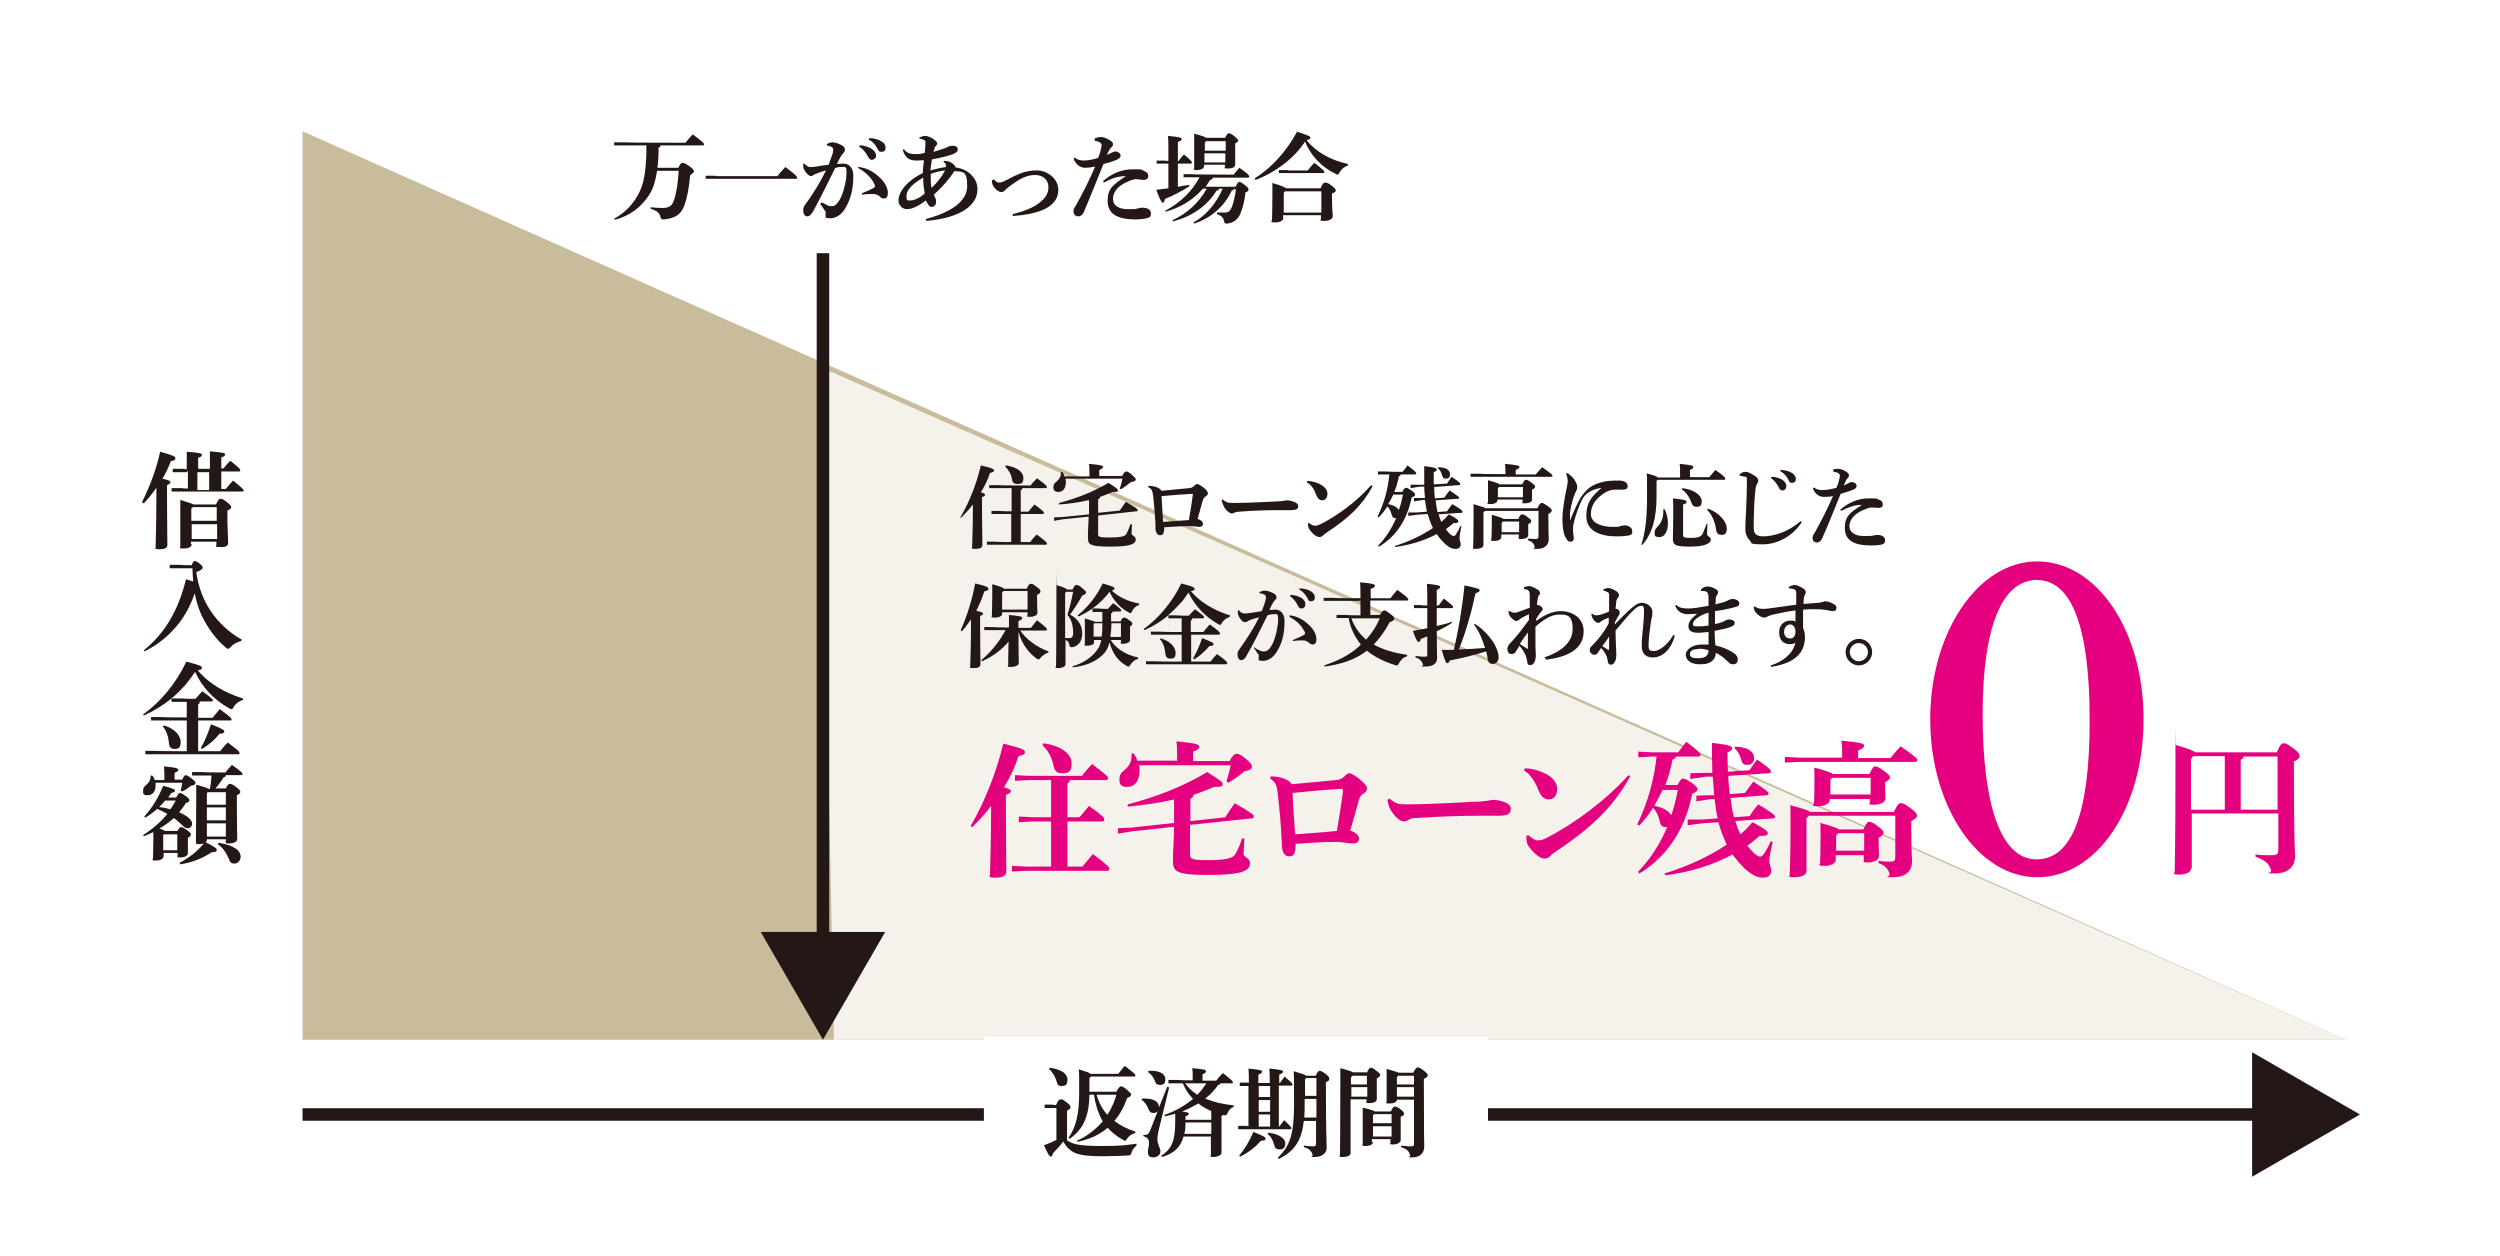 <?xml version="1.0" encoding="UTF-8"?>
<svg id="_レイヤー_2" xmlns="http://www.w3.org/2000/svg" version="1.1" viewBox="0 0 658.6 330.8">
  <!-- Generator: Adobe Illustrator 29.6.1, SVG Export Plug-In . SVG Version: 2.1.1 Build 9)  -->
  <defs>
    <style>
      .st0 {
        fill: #231815;
      }

      .st1 {
        fill: #fff;
      }

      .st2 {
        fill: #c9bc9c;
      }

      .st3 {
        fill: #f5f2ec;
      }

      .st4 {
        fill: none;
        stroke: #231815;
        stroke-miterlimit: 10;
        stroke-width: 3.3px;
      }

      .st5 {
        fill: #e4007f;
      }
    </style>
  </defs>
  <g id="_レイヤー_2-2">
    <rect class="st1" width="658.6" height="330.8"/>
    <g>
      <polygon class="st2" points="618 273.9 79.7 273.9 79.7 34.6 618 273.9"/>
      <polygon class="st3" points="618 273.9 219.7 273.9 216.1 96.7 618 273.9"/>
      <g>
        <line class="st4" x1="216.8" y1="66.7" x2="216.8" y2="250.3"/>
        <polygon class="st0" points="200.4 245.5 216.8 273.9 233.2 245.5 200.4 245.5"/>
      </g>
      <g>
        <line class="st4" x1="79.7" y1="293.6" x2="598.1" y2="293.6"/>
        <polygon class="st0" points="593.3 310 621.7 293.6 593.3 277.2 593.3 310"/>
      </g>
      <g>
        <path class="st0" d="M178.6,44.4c.6-1.3.9-1.5,1.2-1.5.4,0,.8.2,1.7.8,1.1.8,1.3,1.1,1.3,1.4s-.2.6-1,1c-.2,3.1-.8,6.1-1.5,8-.8,2.3-2.4,3.4-5.3,3.7-.1,0-.3,0-.4,0-.4,0-.5-.2-.6-.7-.3-1-.9-1.6-2.6-2.1v-.4c1.2.1,2,.2,3.1.2,1.6,0,2.5-.5,3-1.9.6-1.6,1.1-4.5,1.3-7.9h-5.7c-.4,2.6-1,4.7-2,6.2-2.1,3.4-5.3,5.7-9.1,6.7l-.2-.3c3-1.6,5.3-4.1,6.8-7.3,1.2-2.6,1.7-6.4,1.7-12h-8.5c0,.1,0-.8,0-.8h2.6c0,.1,16.2.1,16.2.1.5-.7,1.2-1.5,1.9-2.2,2.8,2.1,3,2.4,3,2.6s-.1.3-.4.3h-11.1c0,.4-.2.5-.5.6,0,2-.1,3.8-.3,5.3h5.5Z"/>
        <path class="st0" d="M188.4,46.4h16.4c.6-.8,1.3-1.6,2.1-2.4,2.8,2.1,3.1,2.5,3.1,2.8s-.1.3-.4.3h-23.7c0,.1,0-.8,0-.8h2.6q0,.1,0,.1Z"/>
        <path class="st0" d="M216.5,53.3c.9.5,1.6.9,2.1,1,.2,0,.3,0,.5,0,.3,0,.7,0,1.1-.4.6-.5,1.2-1.5,1.6-2.5.7-1.8,1.2-4.1,1.2-5.9s-.3-1.5-1.2-1.5-1.1,0-1.8.3c-2.2,4.5-3.9,7.9-5.8,11.4-.6,1-1.1,1.3-1.5,1.3-.8,0-1.1-.8-1.1-1.6s.2-1,.6-1.6c2.2-3,4-6,5.4-8.9-1.2.3-2.2.7-2.9,1-.2,0-.3.2-.5.3-.1,0-.4.2-.6.2-.5,0-1.4-.9-1.9-2-.1-.3-.1-.5-.1-.8s0-.3,0-.5h.3c.7.7,1,.9,1.5.9s.8,0,1.5-.1c1.2-.2,2.3-.4,3.4-.5.5-1.3.9-2.6,1.1-3.1.1-.4.1-.7.1-.9s-.1-.5-.3-.6c-.4-.3-1-.4-1.4-.5v-.3c.5-.4,1.1-.5,1.5-.5.9,0,2.1.5,2.8,1,.4.3.5.7.5,1s-.2.6-.5.9c-.2.2-.3.4-.6.8-.4.8-.7,1.2-1,2,.5,0,.9-.1,1.7-.1,1.8,0,2.6,1.5,2.6,3.2,0,3.5-.7,5.9-1.7,7.8-1.2,2.5-2.9,3.4-4.4,3.4s-1.2-.2-1.2-1.3-.1-.5-.3-.8c-.3-.5-.5-.9-1.1-1.6l.2-.3h0ZM226.3,44c2.4.3,4.2,1.5,5.7,3,1.2,1.2,1.9,2.6,1.9,3.8s-.5,1.5-1.1,1.5-.8-.3-1.1-.6c-.5-.4-1.1-.6-1.8-.6s-1.7,0-2.8.2v-.4c1.3-.5,2.1-.9,2.7-1.2.4-.2.7-.4.7-.6s0-.4-.3-.9c-.9-1.7-2.4-3-4.1-3.9v-.4q.1,0,.2,0ZM226.7,38.3c1,0,2.4.5,3.2,1.1.5.4.9,1,.9,1.6s-.5,1.1-1.1,1.1-.8-.4-1.2-1.1c-.4-.8-1.2-1.8-2.1-2.3v-.4ZM229.1,36.4c1.1,0,2.3.3,3.2.9.8.5,1,1,1,1.7s-.5,1-1.1,1-.7-.2-1.1-.9c-.5-1-1.2-1.8-2.2-2.3v-.4c.1,0,.1,0,.1,0Z"/>
        <path class="st0" d="M243.9,57.7c6.1-1.6,10.9-4.4,10.9-8.7s-1.4-3.7-3.4-3.9c-1.3,2.1-3.5,4.5-5.4,6.2.2.5.4.9.5,1.1.1.2.1.5.1.9,0,.6-.5,1.2-1.1,1.2s-.6-.2-.9-.5c-.2-.3-.4-.6-.7-1.2-2.2,1.7-3.8,2.3-5,2.3s-2.2-1-2.2-2.3c0-2.2,2.2-5.2,6.4-7.2,0-1.1.2-2.4.3-3.4-.6,0-1.2.1-1.7.1-1.9,0-3.1-.4-3.9-2.8l.3-.2c.9,1.2,2,1.3,3.1,1.3s1.5-.1,2.4-.3c.1-.9.2-1.9.2-2.7s0-.4-.2-.6c-.3-.2-.8-.4-1.4-.5v-.3c.5-.2,1.1-.4,1.5-.4.9,0,2.2.7,2.9,1.4.2.2.3.4.3.6s-.1.5-.3.6c-.2.2-.4.4-.4.6,0,.2-.1.5-.3,1,1.7-.5,3-.9,3.6-1.2.3-.2.9-.4,1.4-.4.9,0,1.4.3,1.4.9s-.3.9-1.2,1.3c-1.4.5-3.4,1-5.6,1.4-.1.9-.3,1.9-.4,2.9,1.1-.3,2.6-.7,4.1-.9,0,0,0-.2,0-.2s0-.2,0-.3c0-.3-.2-.5-.6-.8v-.3h.3c1,0,1.6.3,2.3.9.4.3.5.6.5.8s0,0,0,0c3.3.4,5.8,2.8,5.8,5.7,0,5.7-7.3,7.9-13.5,8.4v-.4c-.1,0-.1,0-.1,0ZM243.2,47.1v-.3c-3.5,2-4.4,3.6-4.4,4.9s.3,1.1,1.1,1.1,2.2-.5,3.7-1.8c-.2-1.1-.4-2.7-.4-4ZM245.2,45.9v.6c0,1.2,0,2.2.2,3,1.2-1.1,2.4-2.5,3.6-4.6-1.2.1-2.8.5-3.8.9h0Z"/>
        <path class="st0" d="M261.9,47.3c.6.7,1,.8,1.3.8.4,0,.9-.1,2.2-.8,3.4-1.8,5.2-2.4,7.8-2.4s5.6,2.1,5.6,5.1-2.3,4.6-4.3,5.4c-2,.8-4.6,1.3-7.7,1.5v-.5c2.6-.6,5.2-1.6,6.8-2.8,1.7-1.3,2.6-2.5,2.6-4.3s-1.3-3.2-3.5-3.2-4.2,1-7,3.2c-.5.4-.8.6-1,.9-.2.2-.5.4-.9.4-.9,0-2.1-1.2-2.4-2.2-.1-.3-.1-.6-.1-.9l.4-.2h0Z"/>
        <path class="st0" d="M288.3,36.5c.7-.3,1.3-.4,1.8-.4s1.2.2,2.2.8c.7.4.9.7.9,1.1s-.1.5-.3.7c-.2.2-.4.4-.6.7-.3.5-.5,1-.7,1.4.5-.2.9-.4,1.3-.6.2-.1.6-.3,1-.3s1.3.4,1.3,1-.3.8-1,1.2c-1,.4-2.2.8-3.5,1.1-2,4.9-3.3,8.3-5.2,12.7-.3.7-.8,1.1-1.5,1.1s-1.2-.6-1.2-1.3.2-.9.6-1.5c2-3.6,3.6-6.8,5.1-10.3-1,.2-2,.3-2.6.3-1.2,0-2.4-.7-3.1-2.4l.3-.3c.7.6,1.6.8,2.3.8,1,0,2.4-.2,3.9-.7.3-.7.5-1.3.7-2.2.1-.4.2-.8.2-1.2s-.4-.9-1.8-1.1v-.5s0,0,0,0ZM290.7,47.6c2-1.7,4.6-3,7.6-3s2.2,0,3,.4c1,.4,1.2.8,1.2,1.4s-.5,1-1.1,1-1.6-.2-2.1-.2-1.2.2-2.1.6c-2.7,1.1-4,2.8-4,4.6s1.6,2.7,3.9,2.7,2.1,0,2.5-.2c.4,0,.9-.2,1.2-.2,1.6,0,2.4.6,2.4,1.5s-.3,1-.8,1.2c-.6.2-1.9.4-3.2.4-5.1,0-7.4-1.6-7.4-4.9s1.4-4.2,4.8-6.5c-2.1,0-3.8.6-5.8,1.7l-.2-.4h0Z"/>
        <path class="st0" d="M310.4,49.2c1-.2,2-.4,2.9-.5v.4c-2,1.3-4.4,2.5-6.4,3.3-.1.8-.4,1-.6,1s-.6-.4-1.7-3.4l3.2-.4v-6.5h-3.1c0,.1,0-.8,0-.8h2.2c0,.1.9.1.9.1v-2.7c0-1.7,0-2.8-.1-3.9,3.2.3,3.6.5,3.6.8s-.2.5-1,.8v5h.2c.4-.6.8-1.1,1.4-1.7,1.9,1.6,2.1,1.9,2.1,2.1s-.1.3-.4.3h-3.3v6.2h0ZM325.1,49.6c0,.4-.2.5-.6.6-2,4.3-5.6,7.3-9.9,8.7l-.2-.3c3.3-1.8,6-5,7.7-8.9h-1c0,.4-.2.5-.6.5-2.5,4.1-6.5,6.8-11.4,8.1l-.2-.3c3.8-1.7,7.1-4.8,9-8.3h-1c-2.7,3.1-6,5-9.9,6.1v-.3c3.8-2,7.1-5.1,9-8.8h-4.2c0,.1,0-.8,0-.8h2.2c0,.1,11,.1,11,.1.4-.5,1-1.3,1.5-1.8,2.3,1.6,2.6,2,2.6,2.3s-.1.3-.4.3h-9.2c0,.3-.2.5-.7.6-.4.6-.8,1.2-1.2,1.8h7.9c.5-1.1.8-1.3,1-1.3s.6.2,1.4.8c.7.6,1,.8,1,1.2s-.1.5-.8.8c-.2,2.1-.7,4-1.3,5.5-.7,1.7-1.9,2.5-3.5,2.7-.1,0-.2,0-.3,0-.4,0-.4-.2-.6-.8-.1-.8-.7-1.3-1.8-1.7v-.4c.6,0,1.1,0,1.9,0,1,0,1.4-.2,1.9-1.2s.9-2.9,1.2-4.9h-.4ZM322.7,36.4c.4-.9.8-1.3,1-1.3s.7.1,1.5.8,1,.9,1,1.1-.2.5-.8.8v.7c0,3.5,0,4.5,0,4.8,0,.8-.8,1.1-2,1.1s-.7-.2-.7-.6v-.4h-5.5v.4c0,.5-.7,1-1.9,1s-.7-.2-.7-.6,0-1.6,0-6.2,0-1.8,0-2.8c2.1.6,2.8.8,3.1,1.1h4.9ZM317.7,37.2l-.3.4v2.1h5.5v-2.5h-5.2ZM322.8,42.8v-2.4h-5.5v2.4h5.5Z"/>
        <path class="st0" d="M330.5,47c4.4-2.7,8.4-7.1,11.2-12.3,3.3,1.1,3.5,1.2,3.5,1.6s-.2.4-1,.6c2.4,3.1,6.3,5.3,10.9,6.3v.4c-.9.3-1.7.9-2.2,1.8-.2.4-.3.6-.5.6s-.3,0-.5-.2c-3.7-1.7-6.6-4.8-8.1-8.5-3,4.6-8,8.2-13,10.1l-.2-.3h0ZM338.1,57.4c0,.6-.7,1.2-2.2,1.2s-.8-.3-.8-.8c0-.7.1-2.3.1-6.1s0-2.2,0-3.5c2.6.8,3.3,1.1,3.5,1.4h9.2c.5-1.2.8-1.5,1.2-1.5s.8.1,1.7.8c1,.8,1.1,1,1.1,1.3s-.3.5-1,.8v1.3c0,2.9.2,3.8.2,4.6s-.9,1.3-2.3,1.3-.8-.2-.8-.7v-.8h-10v.6h0ZM339.2,44.9h5.3c.6-.7,1-1.3,1.8-2,2.5,2,2.6,2.2,2.6,2.4s-.1.3-.4.3h-11.6c0,.1,0-.8,0-.8h2.3c0,.1,0,.1,0,.1ZM348.1,56.1v-5.7h-9.6l-.3.4v5.2h10Z"/>
      </g>
      <g>
        <path class="st0" d="M253.1,136.1c2.4-4.1,4.2-8.8,5.3-13.5,3,.7,3.5,1,3.5,1.3s-.3.5-1.1.7c-.5,1.6-1.3,3.3-2.4,5.1.8.2,1.1.4,1.1.6,0,.3-.2.4-.8.7v2.3c0,5.6.1,9.3.1,10.2s-.7,1.1-1.9,1.1-.8-.2-.8-.6c0-1,.2-4.8.2-10.7v-.4c-.9,1.2-2,2.4-3.1,3.5l-.3-.2h0ZM269.3,128.6c0,.3-.2.5-.4.6v5.6h2c.5-.6,1-1.2,1.6-1.9,2.3,1.7,2.5,1.9,2.5,2.2s-.1.3-.4.3h-5.7v7.4h2.5c.5-.7,1-1.3,1.7-2,2.5,1.9,2.7,2.1,2.7,2.4s-.2.3-.3.3h-15.5c0,.1,0-.8,0-.8h2.3c0,.1,4.1.1,4.1.1v-7.4h-5.2c0,.1,0-.8,0-.8h2.3c0,.1,3,.1,3,.1v-6.1h-5.9c0,.1,0-.8,0-.8h2.3c0,.1,8.6.1,8.6.1.5-.7,1-1.2,1.7-1.9,2.5,1.8,2.6,2.1,2.6,2.3s-.1.3-.4.3h-5.9ZM265,122.6c3.1.5,4.6,1.8,4.6,3.3s-.6,1.6-1.6,1.6-1.3-.5-1.4-1.3c-.2-1.3-.9-2.4-1.8-3.3l.2-.3h0Z"/>
        <path class="st0" d="M286.6,131.8c-2.5.6-5,.9-7.6,1.1v-.4c4.6-1.2,9.2-3,13-5.3,2.4,1.5,2.5,1.7,2.5,2s-.2.4-1,.4-.3,0-.4,0c-1.1.5-2.2.9-3.3,1.3,0,.3-.2.5-.5.6v3.6l5.7-.6c.5-.7,1-1.5,1.6-2.3,2.8,1.6,3.1,1.9,3.1,2.2s-.1.3-.4.3l-10,1.1v4.9c0,.7.2.9,3,.9s4.1-.3,4.4-.9c.6-1.1.8-1.8,1.1-2.6h.4c0,.8-.1,2-.1,2.5s1.1.6,1.1,1.5c0,1.2-1.3,1.9-6.8,1.9s-5.8-.6-5.8-2.5.1-2.2.2-5.4l-6.8.7-2.3.4v-.9c0,0,2.3-.1,2.3-.1l6.9-.7v-3.7h0ZM287,125.5v-.6c0-1.3,0-2-.1-2.7,3.3.3,3.7.5,3.7.8s-.3.5-1,.8v1.6h6c.6-1,.8-1.2,1.1-1.2s.7.2,1.5.9c.8.7,1,.9,1,1.2s-.3.6-1.3.7c-.9.8-1.7,1.3-2.6,1.9l-.3-.2c.3-.9.5-1.6.7-2.6h-15c0,.3.1.6.1.9,0,1.9-1,2.6-2,2.6s-1.3-.5-1.3-1.2.2-1.1.9-1.6c.8-.7,1.1-1.4,1.1-2.3v-.2h.3c.3.3.5.7.6,1.2h6.4,0Z"/>
        <path class="st0" d="M302.5,128c2.3,0,3.4.9,3.4,1.3,2.2-.2,5.2-.5,7.3-.7.6,0,.9-.2,1.4-.6.3-.3.5-.5.7-.5s.8.2,1.7.9c1,.8,1.2,1.2,1.2,1.5s-.1.6-.5.8c-.5.4-.7.6-.8,1-.3,1.1-.9,3.3-1.4,5,1,.3,1.4.8,1.4,1.3s-.3.8-.9.8-1.6-.2-2.5-.2c-.3,0-.5,0-.8,0-1.7,0-4,.2-6,.3v.2c0,1.5-.4,1.9-1,1.9s-1.2-.4-1.3-1.7c0-.4,0-.6,0-1.2-.1-1.9-.3-4.7-.6-7.4-.2-1.5-.4-1.9-1.3-2.4v-.4c.1,0,.1,0,.1,0ZM314.3,130.4c0-.2-.1-.3-.3-.3-2.3.1-5.7.4-8,.6.1,2.4.3,4.6.4,6.8,2.3-.2,4.5-.3,6.8-.5.3-1.5,1-6.1,1-6.6h0Z"/>
        <path class="st0" d="M322.1,131.6c1,.8,1.4.9,2.6.9,4.9,0,10.9-.4,11.4-.4,1.7,0,2.6-.3,3-.3.5,0,1.3.2,1.8.4.6.2,1.1.6,1.1,1.1,0,.8-.5,1.1-2,1.1s-2.3,0-3.4,0c-2.6,0-6.6.1-10.2.4-.4,0-.8.1-1.1.2s-.5.3-.8.3-1.2-.5-1.8-1.4c-.5-.8-.7-1.4-.9-2.2l.4-.2h0Z"/>
        <path class="st0" d="M344.4,126.7c.9,0,2,.3,2.8.6,1.4.6,2.5,1.5,2.5,2.7s-.6,1.8-1.4,1.8-1.3-.7-1.6-1.5c-.5-1.5-1.4-2.7-2.4-3.2v-.4ZM361.6,128.1c-2.7,5-6.3,8.4-12.1,12.2-.4.3-.7.5-1,.8-.2.2-.6.4-.9.4-.7,0-1.8-.8-2.7-2.1-.3-.4-.3-.9-.3-1.6h.3c.6.5,1.1.7,1.5.7s.8-.1,1.5-.4c4.7-2.4,9.9-6.3,13.3-10.3l.4.3h0Z"/>
        <path class="st0" d="M369.4,129.6c.5-.9.7-1.1,1-1.1s.5.1,1.4.7c.7.5,1,.8,1,1.1s-.2.5-.9.7c-1.1,5.6-3.9,10.2-8.6,13l-.3-.2c2-2,3.6-4.5,4.8-7.3,0,0-.2,0-.2,0-.6,0-.8-.3-1-1-.2-.8-.6-1.6-1.1-2.1-.7,1.1-1.4,2-2.3,2.9l-.3-.2c1.8-3.7,2.8-7.4,3.1-11.1h-3c0,.1,0-.8,0-.8h2.2c0,.1,4.3.1,4.3.1.4-.5.9-1.1,1.3-1.7,2,1.5,2.3,1.9,2.3,2.1s-.1.3-.4.3h-3.7c0,.2-.2.4-.5.5-.2,1.3-.6,2.7-1.2,4.1h2,0ZM367.1,130.2c-.4.9-.9,1.8-1.4,2.6,1,.2,2.3.6,2.8,1.6.5-1.3.8-2.7,1.1-4.1h-2.4ZM378.9,135.2c.2.8.5,1.5.8,2.3.7-.6,1.4-1.3,2-2,2.2,1.2,2.5,1.5,2.5,1.8s-.2.5-1,.5h-.3c-.6.6-1.3,1.1-2,1.6.3.4.5.7.8,1,.6.6,1,.8,1.3.8s.4-.2.6-.5c.4-.6.8-1.3,1.1-2.1h.3c-.3,1.4-.5,2.7-.5,3.2s.3,1,.3,1.6c0,.8-.5,1.2-1.3,1.2s-1.7-.2-3.1-1.6c-.7-.7-1.3-1.4-1.9-2.3-3.2,1.7-7.1,2.9-11,3.4v-.3c3.4-1,7-2.7,10-4.7-.6-1.2-1-2.4-1.4-3.7l-2.7.2-2.4.3v-.9c0,0,2.3,0,2.3,0l2.6-.2c-.2-1-.4-2.1-.5-3.1h-.5c0,0-2.4.4-2.4.4v-.9s2.4,0,2.4,0h.5c-.1-1-.2-2-.2-3h-1.2c0,0-2.4.4-2.4.4v-.9s2.4,0,2.4,0h1.2c0-1,0-2,0-3.1s0-1.2,0-1.8c2.9.3,3.3.6,3.3.9s-.1.4-.8.7c0,1.1,0,2.2,0,3.2l3.5-.2c.4-.6.7-1.1,1.2-1.8,2.2,1.5,2.3,1.7,2.3,1.9s-.1.3-.3.3l-6.6.5c0,.8.1,2,.2,3l2.5-.2c.4-.6.8-1.2,1.4-1.9,2.2,1.5,2.5,1.7,2.5,1.9,0,.2-.1.3-.3.3l-5.9.4c.1,1,.3,2.1.5,3.1l2.5-.2c.4-.6.9-1.3,1.4-1.9,2.4,1.4,2.7,1.8,2.7,2,0,.2-.1.3-.4.3l-6.1.4h0ZM378.9,123.1c2.7,0,3.1,1.2,3.1,1.9s-.4,1.1-1.1,1.1-.8-.3-1-.9c-.2-.8-.6-1.5-1.1-1.8v-.3c0,0,0,0,0,0Z"/>
        <path class="st0" d="M396.6,124.9c0-1.1,0-1.8-.1-2.7,3.2.3,3.8.5,3.8.8s-.3.5-1,.8v1.2h5.3c.5-.7,1-1.2,1.7-1.9,2.4,1.7,2.7,2,2.7,2.2s-.1.3-.4.3h-21.2c0,.1,0-.8,0-.8h2.4c0,.1,6.9.1,6.9.1h0c0-.1,0-.2,0-.2ZM405,133.9c.6-1.2.8-1.4,1.1-1.4s.6.1,1.6.8c.9.6,1.1.9,1.1,1.2s-.3.6-.9.9v1.3c0,3.2.1,4.6.1,5.3,0,1.7-1.2,2.6-3.1,2.6s-.5,0-.6-.5c-.2-1-.8-1.5-1.8-1.8v-.4c.6,0,1.4.1,1.9.1.7,0,.9-.1.9-.8v-6.6h-14.1l-.4.4v8.6c0,.6-.8,1-2,1s-.7-.2-.7-.6c0-.8.1-2.8.1-8s0-2.3-.1-3.2c2.2.6,3,.9,3.3,1.1h13.8ZM401,127.6c.5-1,.7-1.2,1-1.2s.6.1,1.4.7c.8.6,1,.8,1,1.1s-.2.5-.8.8v.3c0,1.4,0,2,0,2.3,0,.7-.9,1-1.9,1s-.6-.1-.6-.6v-.4h-6.6v.2c0,.5-.6,1-1.9,1s-.6-.2-.6-.6,0-1.3,0-3.5,0-1.5,0-2.2c2,.6,2.8.8,3,1.1h6ZM400,136.7c.4-1,.7-1.2,1-1.2s.6.1,1.4.7c.9.6,1,.9,1,1.1s-.2.5-.8.8v.3c0,1.6,0,2.3,0,2.6,0,.7-1,1-1.9,1s-.6-.1-.6-.6v-.6h-4.6v.7c0,.5-.6,1-1.9,1s-.7-.2-.7-.6.1-1.4.1-4.1,0-1.5,0-2.2c2,.6,2.8.8,3,1.1h4,0ZM394.9,128.3l-.3.3v2.4h6.6v-2.7h-6.2ZM395.9,137.4l-.3.3v2.5h4.6v-2.8h-4.3Z"/>
        <path class="st0" d="M413.2,124.8c.7.6,1.2,1,1.5,1.5s.8,1.2.8,1.9-.1.8-.3,1.2c-.1.2-.4.8-.6,1.4-.6,1.8-.9,3.4-1,4.4,0,.4,0,.7,0,1.1v.6c0,.1,0,.1,0,.1s0,0,.1-.1c1-2.5,1.9-4.4,2.7-5.8.6-.9,1.5-2,2.3-2.6,1.5-1.1,3.4-1.6,5-1.8.9-.1,1.8-.1,2.9-.1s2.2.5,2.2,1.4-.6,1-1.5,1h-2c-.7,0-1.8.3-2.7.9-1.9,1.3-3.5,3-3.5,5.5s3,3.4,5.7,3.4,1.4-.1,1.9-.2c.4,0,.9-.2,1.3-.2,1,0,2,.6,2,1.5s-.2.9-.7,1.1c-.8.2-2,.3-3.4.3-4.3,0-8-1.4-8-5.3s1.6-5.3,4-7.5c-1.1.2-2.3.5-3.4,1.2-.8.5-1.4,1.3-1.7,1.9-.7,1.4-1.7,3.8-2.3,6.6-.1.5-.1.8-.1,1.5s.2,1.5.2,2.1-.3.9-.9.9-.9-.4-1.3-1.2c-.6-1.1-.8-3.1-.8-4.9s.5-5.1,1-7.4c.2-1.1.4-1.9.4-2.4s-.1-1.1-.4-2l.2-.2h0Z"/>
        <path class="st0" d="M442.6,125.7v-1.2c0-.8,0-1.6-.1-2.3,3.1.3,3.6.5,3.6.8s-.2.5-.9.8v1.9h5.1c.5-.6,1-1.2,1.6-1.9,2.3,1.6,2.6,2,2.6,2.3s-.1.3-.4.3h-17.4l-.3.3v4c0,5.8-1.1,9.8-3.7,12.8h-.3c1-3.2,1.5-6.6,1.5-12.7s0-4.8-.1-6.1c1.9.5,2.7.8,3,1.1h5.7,0ZM438.5,134.1c.5.9.9,2.4.9,3.8,0,2.2-1,3.6-2.2,3.6s-1.3-.4-1.3-1.1.1-1,.8-1.7c1.1-1.1,1.5-2.6,1.5-4.1v-.5h.3ZM449.8,138.1c0,.7-.1,2-.1,2.6s1,.7,1,1.5-1.3,1.8-5.3,1.8-4.7-.4-4.7-2,.1-2.7.1-6.6,0-3.2-.1-4.1c3.2.3,3.6.5,3.6.9s-.2.5-.9.7v8.1c0,.6.3.7,2,.7s2.6-.2,3.1-1c.3-.6.8-2,1.1-2.7h.4ZM443.2,128.6c3.3.4,5.1,2,5.1,3.4s-.5,1.5-1.4,1.5-1.1-.5-1.4-1.3c-.4-1.2-1.4-2.6-2.5-3.3l.2-.3h0ZM449.9,134c3.5,1.2,5,3.8,5,5.2s-.5,1.7-1.4,1.7-1.3-.5-1.4-1.3c-.3-2.2-1.1-4-2.4-5.3l.2-.3h0Z"/>
        <path class="st0" d="M474.7,137.5c-2.3,3.6-6.3,5.9-10.3,5.9s-2.7-.4-3.5-1.1c-.7-.7-1.1-1.7-1.1-2.8s0-2.5.2-5.2c.1-2.3.2-5,.2-7.1s0-1.4-1-1.7c-.4-.1-.5-.1-.9-.2v-.4c.8-.6,1.3-.6,1.6-.6.5,0,1.2.3,2.3,1,.8.5,1,.9,1,1.3s-.2.6-.3.8-.3.6-.4,1.2c-.1,1.1-.3,2.7-.4,5.3,0,1.6-.1,2.6-.1,3.4s0,.9,0,1.4c0,1,.1,1.6.5,2s1.1.6,2,.6c2.6,0,6.6-1.1,9.8-4l.3.2h0ZM466.8,125.6c.9,0,2.3.4,3,1,.5.4.8.9.8,1.5s-.4,1.1-1,1.1-.8-.3-1.1-1c-.4-.7-1.1-1.7-1.9-2.2v-.3c.1,0,.1,0,.1,0ZM469.1,123.8c1,0,2.2.3,3,.8.7.5,1,1,1,1.6s-.4,1-1,1-.6-.1-1-.9c-.5-.9-1.1-1.6-2.1-2.2v-.3c.1,0,.1,0,.1,0Z"/>
        <path class="st0" d="M482.7,123.8c.6-.3,1.2-.3,1.6-.3s1.1.2,2,.7c.6.4.8.7.8,1s-.1.5-.3.7c-.2.2-.4.4-.5.7-.2.5-.4.9-.6,1.3.5-.2.9-.4,1.2-.6.2-.1.5-.3,1-.3s1.2.4,1.2.9-.2.8-.9,1.1c-.9.4-2,.7-3.3,1.1-1.9,4.6-3.1,7.8-4.9,11.8-.3.6-.7,1-1.4,1s-1.1-.5-1.1-1.2.2-.8.6-1.4c1.9-3.4,3.3-6.3,4.8-9.6-1,.2-1.9.2-2.4.2-1.1,0-2.3-.6-2.9-2.2l.3-.3c.6.6,1.5.7,2.2.7,1,0,2.3-.2,3.7-.6.3-.7.5-1.2.7-2.1.1-.4.2-.7.2-1.1s-.4-.9-1.7-1v-.4s0,0,0,0ZM485,134.1c1.9-1.6,4.4-2.8,7.1-2.8s2,0,2.8.3c.9.3,1.1.7,1.1,1.3s-.4.9-1,.9-1.5-.1-2-.1-1.1.2-2,.6c-2.5,1-3.8,2.7-3.8,4.3s1.5,2.6,3.7,2.6,2,0,2.4-.1c.4,0,.9-.2,1.1-.2,1.5,0,2.2.6,2.2,1.4s-.3.9-.7,1.1c-.6.2-1.8.3-3,.3-4.7,0-6.9-1.5-6.9-4.6s1.3-4,4.5-6.1c-2,0-3.5.6-5.5,1.6l-.2-.4h0Z"/>
        <path class="st0" d="M253.1,166c1.8-4.1,3-8.1,3.8-12.3,3,.7,3.5,1,3.5,1.4s-.3.5-1.1.7c-.5,1.6-1.2,3.3-2.1,5.1,1.3.3,1.8.5,1.8.7s-.2.4-.8.7v2.3c0,5.7.1,9.4.1,10.3s-.7,1.1-1.9,1.1-.8-.2-.8-.6c0-1,.2-4.8.2-10.8v-1.4c-.7,1-1.5,2.1-2.4,3.1l-.3-.2h0ZM268.7,166c1.5,2.3,4.4,4.5,7.5,5.6v.3c-.8.2-1.5.8-2.1,1.4-.2.3-.3.4-.5.4s-.3,0-.5-.2c-2.3-1.6-4.1-4.3-4.8-7.1,0,5.7.1,7.8.1,8.3s-.9,1-2.1,1-.7-.2-.7-.5c0-.7,0-2.6.1-6.2-1.7,2.1-4.2,4-7,5.2l-.2-.3c2.4-1.9,4.9-5,6.4-7.9h-5.6c0,.1,0-.8,0-.8h2.4c0,.1,4.1.1,4.1.1,0-1.4,0-2.4,0-3.3,3.3.3,3.5.5,3.5.8s-.2.5-1,.8v1.8h3.3c.5-.7,1.1-1.4,1.6-2,2.4,1.9,2.6,2.1,2.6,2.4s-.1.3-.4.3h-6.8ZM264,161.7c0,.6-.8,1-2,1s-.7-.2-.7-.6c0-.8.1-2.3.1-5.1s0-2.3,0-3.1c2.1.6,2.9.9,3.1,1.2h6c.5-1.2.7-1.3,1.1-1.3s.6.1,1.5.8c.9.6,1,.9,1,1.2s-.2.6-.9.9v.7c0,2.1.1,3.6.1,4.1s-.8,1-2,1-.6-.2-.6-.6v-.6h-6.7v.4h0ZM270.7,160.6v-4.9h-6.3l-.4.4v4.5h6.7Z"/>
        <path class="st0" d="M282.6,155.2c.4-.8.6-1.1,1-1.1s.8.2,1.6.9c.7.6.9.8.9,1.1s-.2.5-1,.8c-1,1.8-2.1,3.5-3.2,5,2.3,1.3,3.2,3,3.2,5s-1,3.3-2.6,3.6c-.1,0-.2,0-.3,0-.3,0-.4-.1-.5-.7-.1-.6-.4-1-1-1.2v6.4c0,.5-.7,1-1.9,1s-.6-.2-.6-.6.1-3.1.1-17.5,0-2.5-.1-3.8c2,.6,2.7.9,2.9,1.2h1.5ZM280.9,155.9l-.3.3v11.9c.5,0,.7,0,1.1,0,.6,0,1-.3,1-1.3,0-2-.4-3.6-1.5-4.8.6-1.9,1.1-4,1.5-6.1h-1.8,0ZM287.8,160.3c-1.1.8-2.4,1.5-3.6,2.1l-.3-.3c2.6-2,5.1-5.2,6.6-8.4,3,.9,3.1,1,3.1,1.3s-.1.4-.7.6c1.8,1.7,4.4,2.9,7.2,3.4v.4c-.9.2-1.4.8-1.8,1.5-.2.4-.3.6-.5.6s-.3,0-.5-.2c-2.2-1.1-4-3.2-5-5.4-.5.7-1.1,1.4-1.8,2.1-.8.8-1.7,1.6-2.7,2.3h1.8c0,.1,2.3.1,2.3.1.4-.5.8-1,1.4-1.5,2,1.5,2.1,1.8,2.1,1.9s-.1.3-.4.3h-1.9c0,.3-.1.4-.4.5v2.1h2.5c.4-.8.6-1,.9-1s.5,0,1.4.7c.7.5.8.7.8.9s-.1.5-.6.7v.5c0,1.9,0,2.8,0,3.2s-.8.9-1.8.9-.6-.2-.6-.6v-.4h-2.7c1.3,2.1,3.8,3.9,7.2,4.6v.4c-.9.2-1.5.8-2,1.5-.2.4-.3.5-.5.5s-.3,0-.5-.2c-2.4-1.3-3.8-3.5-4.5-6.2-.4,1.6-1,2.6-1.9,3.4-2,1.9-4.8,2.9-7.8,3.2v-.3c2.5-.7,4.8-2.1,6.3-4.1.6-.7,1-1.6,1.2-2.8h-1.9v.7c0,.4-.6.8-1.8.8s-.6-.2-.6-.5c0-.6,0-1.4,0-4.7s0-1.4-.1-2c1.7.5,2.4.7,2.7.9h2v-2.6h-2.6c0,.1,0-.7,0-.7h0ZM290.2,167.8c.2-1.2.2-2.4.2-3.6h-2.1l-.2.2v3.3h2.1ZM295.3,167.8v-3.6h-2.5c0,1.2-.1,2.4-.3,3.6h2.8Z"/>
        <path class="st0" d="M314.1,162.9c0,.3-.2.5-.4.6v3h3.3c.5-.7,1-1.2,1.7-2,2.5,1.8,2.7,2.1,2.7,2.4s-.2.3-.3.3h-7.3v7.1h5.1c.5-.7,1-1.3,1.7-2,2.5,1.8,2.7,2.1,2.7,2.4s-.2.3-.3.3h-21.1c0,.1,0-.8,0-.8h2.4c0,.1,7,.1,7,.1v-7.1h-8.1c0,.1,0-.8,0-.8h2.4c0,.1,5.7.1,5.7.1v-3.6h-3.5c0,.1,0-.8,0-.8-1.9,1.6-4,2.9-6.3,3.9l-.2-.3c3.8-2.7,7.5-7,9.9-12,3.2.9,3.5,1,3.5,1.4s-.1.5-1,.6c2.3,2.8,6,5.1,10.3,6.4v.4c-.9.3-1.6.8-2.1,1.6-.2.4-.3.5-.5.5s-.3,0-.5-.2c-3.4-1.9-6.2-4.9-7.8-8.3-.7,1-1.4,2.1-2.3,3-1,1.1-2,2.1-3.1,3h2.4c0,.1,3.1.1,3.1.1.4-.5,1-1.1,1.6-1.7,2.3,1.7,2.4,1.9,2.4,2.1s-.1.3-.4.3h-2.7ZM305.9,168.2c2.6.8,3.8,2.4,3.8,3.8s-.6,1.5-1.4,1.5-1.2-.4-1.3-1.3c-.1-1.5-.6-2.9-1.4-3.8l.2-.3h0ZM314.3,173.5c.9-1.6,1.7-3.4,2.4-5.4,2.8,1.1,3,1.3,3,1.6s-.3.5-1.1.5c-1.1,1.3-2.6,2.7-4,3.5l-.3-.2h0Z"/>
        <path class="st0" d="M330.6,170.7c.8.5,1.5.8,2,.9.2,0,.3,0,.5,0,.3,0,.6-.1,1-.4.5-.4,1.1-1.4,1.5-2.4.6-1.7,1.1-3.8,1.1-5.6s-.3-1.4-1.1-1.4-1,.1-1.7.3c-2.1,4.2-3.6,7.4-5.5,10.6-.5,1-1,1.2-1.4,1.2-.7,0-1-.8-1-1.5s.2-.9.6-1.5c2-2.8,3.8-5.6,5.1-8.3-1.1.3-2.1.6-2.7.9-.2,0-.3.2-.5.3-.1,0-.4.1-.6.1-.5,0-1.3-.8-1.7-1.9-.1-.2-.1-.5-.1-.7s0-.3,0-.5h.3c.6.7.9.8,1.4.8s.7,0,1.4-.1c1.1-.2,2.2-.3,3.2-.5.5-1.2.9-2.4,1-2.9.1-.3.1-.6.1-.8s-.1-.5-.3-.6c-.3-.2-.9-.4-1.4-.4v-.3c.5-.3,1-.4,1.4-.4.8,0,1.9.4,2.6.9.4.3.5.6.5.9s-.2.5-.5.8c-.2.2-.3.4-.5.7-.4.7-.6,1.1-.9,1.8.5,0,.8-.1,1.6-.1,1.6,0,2.4,1.4,2.4,3,0,3.3-.6,5.5-1.6,7.3-1.1,2.3-2.7,3.2-4.1,3.2s-1.1-.2-1.1-1.2-.1-.5-.3-.7c-.2-.4-.5-.9-1-1.5l.2-.3h0ZM339.8,162.1c2.3.3,3.9,1.4,5.3,2.8,1.1,1.1,1.7,2.4,1.7,3.5s-.5,1.4-1,1.4-.7-.3-1-.5c-.5-.4-1-.6-1.6-.6s-1.6,0-2.6.2v-.3c1.2-.5,1.9-.8,2.5-1.1.4-.2.7-.4.7-.6s0-.4-.3-.8c-.8-1.6-2.3-2.8-3.8-3.6v-.4q.1,0,.1,0ZM340.1,156.7c.9.1,2.3.4,3,1,.5.4.8.9.8,1.5s-.4,1.1-1,1.1-.8-.3-1.1-1c-.4-.7-1.1-1.7-1.9-2.2v-.3c.1,0,.1,0,.1,0ZM342.4,155c1,0,2.2.3,3,.8.7.5,1,1,1,1.6s-.4,1-1,1-.6-.1-1-.9c-.5-.9-1.1-1.6-2.1-2.2v-.3c.1,0,.1,0,.1,0Z"/>
        <path class="st0" d="M348.8,175.3c3.4-1.1,6.5-2.6,9.1-4.9.2-.2.4-.4.6-.6-1.6-2-2.8-4.4-3.2-7h-3.2c0,.1,0-.8,0-.8h2.4c0,.1,3.9.1,3.9.1v-3.8h-9.7c0,.1,0-.8,0-.8h2.4c0,.1,7.3.1,7.3.1,0-1.9,0-3.2-.1-4.2,3.3.3,3.9.5,3.9.9s-.3.6-1.1.8v2.5h5.2c.5-.7,1.1-1.4,1.8-2.2,2.7,1.9,2.9,2.3,2.9,2.5s-.1.3-.4.3h-9.6v3.8h2.5c.6-1,1-1.2,1.2-1.2s.5.1,1.4.8c1.1.8,1.2,1.1,1.2,1.4s-.4.7-1.2.9c-1.2,2.3-2.6,4.2-4.2,5.9,2.3,1.3,5.2,2.2,8.8,2.7v.4c-1,.2-1.7,1-2.2,1.9-.2.4-.3.5-.5.5s-.3,0-.5-.1c-2.9-.9-5.5-2.2-7.4-3.8-.3.2-.5.4-.8.6-2.8,2-6.6,3.1-10.4,3.6v-.3h-.1ZM356,162.9c.8,2.2,2.1,4.1,3.9,5.6,1.5-1.7,2.7-3.5,3.6-5.6h-7.5Z"/>
        <path class="st0" d="M376.1,167.6c-.6.2-1.1.5-1.8.7-.1.6-.3.8-.6.8s-.5-.2-1.5-2.9c1.3-.2,2.6-.5,3.8-.7v-5.3h-3.5c0,.1,0-.8,0-.8h1.8c0,.1,1.7.1,1.7.1v-2.1c0-1.4,0-2.6-.1-3.6,3.1.3,3.5.5,3.5.8s-.2.5-.9.8v4.1h.5c.4-.6.9-1.2,1.4-1.8,2.1,1.7,2.4,1.9,2.4,2.2s-.1.3-.4.3h-3.9c0,1.6,0,3.1,0,4.7,1.3-.3,2.7-.6,4-1.1v.3c-1.4.9-2.7,1.6-4,2.2,0,4.9.1,6.1.1,7,0,1.4-1,2.3-3.1,2.3s-.5,0-.6-.5c-.3-.9-.8-1.5-2-1.9v-.4c.9.1,1.4.2,2.3.2s.8-.1.8-.6v-4.9h0ZM388.6,164.4c2.1,1.3,3.9,3.3,5.1,5.3.6,1.1,1.1,2.3,1.1,3.4s-.6,1.8-1.5,1.8-1.2-.4-1.4-1.4c-.1-.6-.2-1.3-.4-1.9-3.2,1-6.4,1.8-9.6,2.4-.2.5-.3.7-.6.7s-.6-.3-1.5-3.5c1.1,0,2.2,0,3.2,0,1.1-4.6,2.2-10.8,2.8-17,3.7.8,4,1,4,1.3s-.2.5-1.1.8c-.9,4.4-2.6,10.5-4.4,14.8,2.3-.1,4.6-.2,6.9-.4-.7-2.4-1.6-4.4-2.9-6.2l.3-.2h0Z"/>
        <path class="st0" d="M406.8,173.2c4-1.3,7.5-3.7,7.5-7.5s-1.6-3.8-3.6-3.8c-2,0-4.1,1.3-6.2,3.2v1.5c0,1.2,0,2.3,0,3.6,0,1.3.1,1.8.1,2.3,0,1.9-.7,2.7-1.4,2.7s-.8-.2-.9-1.1c-.1-.7-.3-1.3-.5-1.7-.3-.7-.8-1.4-1.5-2.3-.3.5-.7,1.1-1,1.6-.2.4-.6.6-1.2.6s-1-.6-1-1.2.2-1,.5-1.4c1.1-1.1,1.8-2,2.8-3.2,1-1.3,1.7-2.3,2.4-3.2,0-.5,0-1.1,0-1.5-.8.4-2,.9-2.8,1.6-.3.2-.4.2-.6.2s-.9-.4-1.4-1c-.4-.5-.6-.9-.6-1.6h.4c.4.3.7.4,1.2.4s.6,0,1-.2c1.1-.4,2.4-.9,3-1.1,0-.9,0-1.9,0-3.1s-.2-1.4-.6-1.6c-.2-.1-.5-.2-.9-.2v-.5c.4-.2,1-.3,1.4-.3s1.2.3,2.3,1c.3.2.5.6.5.8s0,.4-.2.5c-.2.2-.3.5-.4,1-.1.6-.2,1.1-.2,1.7.1,0,.2,0,.4,0,.3,0,1.1.6,1.1,1s0,.3-.3.6c-.5.6-.9,1.2-1.4,2v.6c1.8-1.4,4.2-2.6,6.4-2.6,3.4,0,6.1,2,6.1,5.3,0,5.2-5.1,6.9-10,7.5v-.4c-.1,0,0,0,0,0ZM402.1,170.8c.1.1.2.1.3.1s.1,0,.1-.2c0-1.3,0-2.5,0-4.1-.9,1.2-1.4,2-2.1,3,.5.4,1.1.8,1.6,1.1h0Z"/>
        <path class="st0" d="M441.3,167.2c-.9,3.6-3.1,6-5.9,6-1.9,0-2.9-1.1-2.9-3s.1-2.3.3-4.6c.2-1.9.3-3.3.3-4.7s-.4-1.3-.8-1.3-1.1.3-1.7.9c-1.3,1.2-2.5,2.6-5,5.6,0,2.8.2,5.2.2,6.2s-.1,1.7-.5,2.2c-.2.4-.5.6-.9.6-.6,0-.8-.3-.9-1.2-.1-1-.6-2-1.7-3.2-.3.4-.6.9-.8,1.2-.3.4-.6.6-.9.6-.6,0-1.3-.5-1.3-1.2s.2-.8.5-1.1c.5-.5,1-1,1.5-1.6,1.1-1.3,2.2-2.8,3-4.4,0-.5,0-1,0-1.5-1.1.5-1.8.7-2.1,1.1-.3.2-.5.3-.6.3s-.6-.1-1-.5c-.5-.6-.8-1-.9-1.9h.3c.3.3.7.4,1.2.4s1.6-.3,3.2-1c0-1.2,0-2.7,0-3.8s0-1.1-.4-1.3c-.3-.2-.6-.3-1.1-.4v-.3c.5-.3,1-.4,1.3-.4s1.4.3,2.2.9c.5.4.6.7.6,1s-.1.5-.3.7c-.2.2-.3.5-.4.8,0,.5-.1,1-.2,2.1,0,0,.2,0,.2,0,.1,0,.3,0,.5.2.3.2.4.6.4.8s0,.4-.3.8c-.3.4-.5.9-1,1.8v.5c2.6-2.7,4.3-4.3,5.3-5,.7-.5,1.2-.7,1.9-.7,1.1,0,2.7.9,2.7,2.4s-.1,1.1-.3,2.2c-.4,2.5-.7,5-.7,6.5s.3,1.6,1.5,1.6,3.5-1.5,5-4.2l.3.2h0ZM423.9,171.1c0-.9,0-2.1,0-3.4-.5.8-1.2,1.8-1.8,2.5.5.3,1.1.7,1.6,1h.1s0,0,0,0Z"/>
        <path class="st0" d="M441.6,159.4c.8.7,1.7.9,3.1.9s3.1-.3,5.4-.7c0-.8,0-1.4,0-2.1,0-.6-.1-.9-.2-1.2-.2-.5-.6-.6-1.4-.6s-.2,0-.4,0v-.4c.5-.5,1.1-.8,1.7-.8s1.4.2,2.2.7c.4.2.6.5.6.8s-.1.6-.3.8c-.2.2-.3.6-.3.8,0,.4,0,.9-.1,1.6,1.3-.3,2-.5,2.6-.7.3-.1.6-.3.8-.4.2-.1.6-.3,1.2-.3,1,0,1.7.6,1.7,1.1s-.1.8-1,1c-1.8.5-3.3.8-5.4,1.1,0,1.2,0,2.4,0,3.4,1-.2,1.7-.4,2.1-.6.2,0,.4-.2.5-.3.2-.1.6-.3,1.1-.3,1,0,1.5.5,1.5.9s-.4.8-.9,1c-1,.4-2.3.7-4.4,1.1,0,1.4.1,2.6.2,3.8,2,.5,3.6,1.2,4.8,2,.9.6,1.1,1.2,1.1,1.7,0,.8-.4,1.3-1.2,1.3s-1-.3-1.3-.6c-1.1-1-2-1.9-3.3-2.4,0,.9-.4,1.9-1.4,2.4-.7.5-1.5.6-2.9.6-2.2,0-3.6-1.1-3.6-2.5s1.8-2.7,4.1-2.7,1.3,0,1.9,0c0-1.2,0-2.3,0-3.3-.7,0-1.6.2-2.8.2-1.9,0-2.5-.7-2.5-1.8s.9-2.1,2.3-3.2h0c-1,0-1.9.1-2.4.1-1.4,0-2.7-.5-3.4-2.2l.2-.2h0ZM447.5,171c-1.5,0-2.3.4-2.3,1.3s.8,1.1,2.1,1.1,2-.3,2.3-.7c.3-.3.5-.8.5-1.4-.9-.3-1.9-.4-2.7-.4ZM450.1,161.4c-.9.2-1.9.7-2.4,1-1.2.7-1.7,1.4-1.7,2s.3.6,1.3.6,1.5,0,2.8-.2c0-1.1,0-2.2,0-3.4h0Z"/>
        <path class="st0" d="M471,154.8c.5-.4,1.3-.7,1.8-.7s1.7.5,2.5,1.1c.3.2.4.6.4.8,0,.3-.1.6-.2.7-.2.3-.3.6-.3.9,0,.5-.1,1-.1,1.5,1.5-.1,2.5-.2,3.9-.3.4,0,.8-.1,1.1-.2.2,0,.5-.2.7-.2.5,0,1.4.2,2.4.8.5.3.6.6.6,1,0,.5-.3.8-.9.8s-1.6-.3-2.5-.4c-.7-.1-1.6-.1-2.4-.1s-2,0-3,.1c0,.9,0,2.8,0,4.8.3.7.5,1.6.5,2.4,0,4.5-3.1,7-9,7.9v-.4c3.4-1.1,5.8-3.1,6.5-6-.3.3-1,.4-1.4.4-1.9,0-2.9-1.1-2.9-3.2s1.6-3,2.8-3,1.1,0,1.5.3c0-.5,0-.9,0-1.4s0-1,0-1.6c-2.2.3-4.1.7-5.9,1.1-.6.2-1.1.3-1.4.5-.3.2-.6.3-.9.3s-.7-.1-1.2-.4c-.6-.4-1.1-.9-1.3-1.3-.2-.4-.3-.9-.3-1.2h.3c.3.1.6.4,1.1.5.2,0,.5.1.9.1s.9,0,1.6-.1l7.3-1c0-1.1,0-2,0-2.6,0-.8,0-.9-.2-1.2-.2-.3-.7-.4-1.7-.5v-.3s0,0,0,0ZM470,166.5c0,1.1.7,1.7,1.6,1.7s1.4-.7,1.4-1.8-.6-1.9-1.4-1.9-1.6.8-1.6,1.9h0Z"/>
        <path class="st0" d="M493.2,171.8c0,1.9-1.6,3.5-3.5,3.5s-3.5-1.6-3.5-3.5,1.6-3.5,3.5-3.5,3.5,1.5,3.5,3.5ZM487.3,171.8c0,1.3,1.1,2.4,2.4,2.4s2.4-1.1,2.4-2.4-1.1-2.4-2.4-2.4-2.4,1.1-2.4,2.4Z"/>
      </g>
      <g>
        <path class="st0" d="M37.4,132.3c2.3-4.7,3.7-8.5,4.8-13.3,3.4,1,4,1.2,4,1.7s-.3.6-1.2.8c-.6,1.6-1.3,3.1-2.2,4.6,1.7.4,2.1.6,2.1.9s-.2.5-.9.8v2.6c0,7.9.1,12.1.1,13.1s-.9,1.2-2.2,1.2-.9-.3-.9-.7c0-1.1.2-5.5.2-13.7v-1.8c-.9,1.3-2,2.7-3.3,4.1l-.4-.2h0ZM49.2,124.4h-3.7c0,.1,0-.9,0-.9h2.8c0,.1.9.1.9.1v-1.1c0-1.4,0-2.4,0-3.5,3.7.3,4,.5,4,.8s-.2.6-1,.8v2.9h3.1v-1.1c0-1.4,0-2.4,0-3.5,3.7.3,4,.5,4,.8s-.2.6-1,.8v2.9h.6c.5-.7,1.1-1.4,1.8-2,2.5,2,2.6,2.2,2.6,2.5s-.2.3-.4.3h-4.6v4.6h1.2c.6-.7,1.2-1.5,1.9-2.2,2.7,2.2,2.8,2.4,2.8,2.6s-.2.3-.4.3h-18.6c0,.1,0-.9,0-.9h2.8c0,.1,1.5.1,1.5.1v-4.7ZM50.5,143.4c0,.7-.9,1.1-2.2,1.1s-.8-.2-.8-.6c0-.9,0-3.6,0-8.8s0-2.3,0-3.4c2.3.7,3.2,1,3.5,1.2h5.9c.6-1.3.8-1.5,1.2-1.5s.7.1,1.7.9c1,.8,1.1,1,1.1,1.3s-.2.6-1,.9v.8c0,4.2.2,6.1.2,7.5s-.9,1.3-2.3,1.3-.8-.2-.8-.6v-.8h-6.7v.6h0ZM57.1,137.3v-3.7h-6.3l-.4.4v3.2h6.7ZM50.5,142h6.7v-3.9h-6.7v3.9ZM52,129.1h3.1v-4.7h-3.1v4.7Z"/>
        <path class="st0" d="M50.5,148.9c.4-1,.5-1.1.8-1.1s.5.1,1.2.6c.6.5.9.8.9,1.1s-.2.7-1.7,1.2c.6,4.1,1.9,7.4,3.7,10.1,1.8,2.8,4.8,5.8,8.3,7.7l-.2.4c-1,.2-2.1.8-2.8,1.6-.2.3-.4.4-.6.4s-.3,0-.6-.3c-2.5-2-4.8-5.2-6.3-8.3-.9-1.9-1.5-3.9-1.9-6-.4,1.2-.9,2.4-1.5,3.6-1.2,2.5-2.8,4.7-4.8,6.7-1.2,1.3-2.7,2.4-4.1,3.4-.9.6-1.9,1.1-2.8,1.6l-.2-.3c5.6-4.5,9.1-10.6,11.1-18.7l1.9.6c-.1-1.2-.2-2.4-.2-3.5h-6c0,.1,0-.9,0-.9h2.8c0,.1,3,.1,3,.1h0Z"/>
        <path class="st0" d="M52.6,185c0,.3-.2.5-.4.6v3.5h3.8c.6-.8,1.2-1.4,1.9-2.3,2.8,2.1,3.1,2.4,3.1,2.7s-.2.3-.4.3h-8.4v8.1h5.8c.6-.8,1.2-1.5,2-2.3,2.8,2.1,3.1,2.4,3.1,2.8s-.2.3-.4.3h-24.4c0,.1,0-.9,0-.9h2.8c0,.1,8.1.1,8.1.1v-8.1h-9.4c0,.1,0-.9,0-.9h2.8c0,.1,6.6.1,6.6.1v-4.1h-4c0,.1,0-.9,0-.9-2.2,1.8-4.7,3.3-7.3,4.5l-.2-.3c4.4-3.1,8.6-8,11.4-13.9,3.7,1,4.1,1.2,4.1,1.6s-.2.5-1.1.7c2.7,3.3,7,5.9,11.9,7.4v.4c-1,.3-1.9.9-2.4,1.8-.2.4-.4.6-.6.6s-.3,0-.6-.2c-4-2.2-7.2-5.6-9-9.6-.8,1.2-1.7,2.4-2.6,3.5-1.1,1.2-2.3,2.4-3.6,3.5h2.7c0,.1,3.6.1,3.6.1.4-.5,1.2-1.3,1.8-2,2.6,1.9,2.8,2.2,2.8,2.4s-.2.3-.4.3h-3.1ZM43.2,191.1c3,.9,4.4,2.8,4.4,4.4s-.7,1.8-1.6,1.8-1.4-.4-1.5-1.5c-.1-1.7-.7-3.4-1.6-4.4l.3-.3h0ZM52.9,197.1c1-1.8,1.9-3.9,2.7-6.3,3.3,1.3,3.5,1.6,3.5,1.9s-.3.6-1.3.6c-1.2,1.6-3,3.1-4.6,4l-.3-.2h0Z"/>
        <path class="st0" d="M46.4,210.1c.5-1,.8-1.2,1-1.2s.6.1,1.5.8c.8.6,1,.8,1,1.1s-.2.6-.9.7c-.5.9-1.2,1.7-1.8,2.5.5.2.9.4,1.4.7,1.4.8,2,1.6,2,2.3s-.5,1.2-1.1,1.2-1-.3-1.6-.9-1.3-1.2-2.1-1.8c-1.2,1.1-2.5,2-3.8,2.8.4.1,1.1.3,1.4.6h3.4c.4-.9.6-1,.9-1s.7.1,1.7.9c.7.5.9.8.9,1s-.1.6-.8.9v.9c0,1.4,0,2.6,0,3.2s-.9,1.1-2,1.1-.7-.2-.7-.7v-.5h-3.7v.8c0,.6-.6,1.2-2,1.2s-.8-.2-.8-.7.1-2.6.1-4.9v-1.9c-.8.4-1.7.8-2.5,1.1l-.2-.3c2.5-1.6,4.7-3.5,6.4-5.6-.9-.5-1.8-.9-2.7-1.3-1,.9-2.1,1.7-3.1,2.3l-.3-.3c2-2.1,3.8-5.1,5-8.1,2.9.8,3.1,1,3.1,1.3s-.3.5-1,.6c-.2.4-.5.8-.8,1.2h2.3ZM41,206.4c0,.2,0,.4,0,.5,0,1.7-.9,2.6-2.1,2.6s-1.2-.4-1.2-1.2.3-1.1.8-1.5c.9-.8,1.2-1.4,1.2-2.5h.4c.3.3.5.8.7,1.2h2.5v-.5c0-1.3,0-2.1-.1-3.1,3.5.3,3.8.6,3.8.9s-.3.5-1,.8v1.8h2c.4-.9.7-1.2.9-1.2s.6.1,1.6.9c.9.7,1,.9,1,1.2s-.3.6-1.2.7c-.8.6-1.4,1.1-2.3,1.5l-.4-.2c.2-.7.3-1.3.4-2.1h-7,0ZM43.5,210.9c-.5.6-1,1.2-1.6,1.7,1,.1,2,.3,3,.6.5-.8,1-1.5,1.4-2.3h-2.8ZM43.2,219.8l-.2.2v4h3.7v-4.2h-3.5ZM59.4,207.9c.5-1.2.9-1.4,1.2-1.4s.8.2,1.7.9,1,.9,1,1.2-.2.6-.9.9v2.4c0,6.7.1,8.3.1,9.1s-1,1.2-2.2,1.2-.8-.2-.8-.7v-.4h-5v.2c0,.2-.1.4-.3.6,2.6,1.3,2.9,1.6,2.9,2s-.2.6-1.3.6c-2.2,1.5-5.1,2.7-8.3,3.2l-.2-.4c2.5-1.3,4.7-3,6.4-5.1-.3.1-.8.2-1.4.2s-.7-.2-.7-.7c0-.9.1-4.1.1-12.1s0-2.1,0-2.9c2.1.6,2.9.9,3.2,1.1h.4c.2-1.2.4-2.3.4-3.5h-5.1c0,.1,0-.9,0-.9h2.8c0,.1,6,.1,6,.1.5-.7,1-1.3,1.7-2,2.7,1.9,2.8,2.2,2.8,2.4s-.1.3-.4.3h-4c0,.3-.2.5-.6.6-.6,1-1.3,1.9-2.1,2.9h2.7ZM59.5,212v-3.3h-4.8l-.2.3v3h5ZM54.5,216.1h5v-3.4h-5v3.4ZM54.5,220.4h5v-3.5h-5v3.5ZM57.5,222c2.1.3,3.7.9,4.7,1.6.8.6,1.2,1.3,1.2,2.1s-.6,1.8-1.6,1.8-1.2-.4-1.5-1.2c-.9-2.1-1.8-3.1-2.9-3.9l.2-.4h0Z"/>
      </g>
      <g>
        <path class="st5" d="M255.7,217.6c3.8-6.5,6.8-14.2,8.6-21.7,4.8,1.2,5.7,1.6,5.7,2.2s-.5.8-1.7,1.1c-.8,2.6-2.1,5.4-3.8,8.2,1.3.4,1.8.7,1.8.9,0,.5-.3.7-1.3,1.1v3.7c0,9.1.1,15,.1,16.4s-1.2,1.7-3.1,1.7-1.2-.4-1.2-1c0-1.6.3-7.7.3-17.3v-.6c-1.5,2-3.2,3.9-5,5.6l-.5-.4h0ZM281.8,205.5c0,.5-.3.7-.6.9v8.9h3.2c.7-.9,1.6-1.9,2.5-3,3.8,2.8,4,3.1,4,3.6s-.2.5-.6.5h-9.1v11.9h4c.8-1.1,1.7-2.1,2.7-3.3,4,3,4.3,3.4,4.3,3.9s-.3.5-.5.5h-21.3l-3.8.2v-1.5l3.8.2h6.5v-11.9h-4.8l-3.7.2v-1.5l3.7.2h4.8v-9.8h-5.8l-3.7.2v-1.5l3.7.2h13.9c.9-1.1,1.6-2,2.7-3.1,4,3,4.2,3.3,4.2,3.7s-.2.5-.6.5h-9.5,0ZM274.8,195.8c5,.7,7.5,2.9,7.5,5.3s-1,2.6-2.5,2.6-2-.7-2.3-2.1c-.4-2.1-1.4-3.9-2.9-5.3l.3-.5Z"/>
        <path class="st5" d="M309.4,210.6c-4,.9-8.1,1.5-12.3,1.9v-.6c7.4-1.9,14.8-4.8,20.9-8.5,3.9,2.4,4.1,2.7,4.1,3.2s-.4.7-1.6.7-.4,0-.7,0c-1.7.8-3.5,1.4-5.4,2.1,0,.5-.3.8-.8,1v5.9l9.2-1c.7-1.2,1.6-2.5,2.5-3.7,4.5,2.6,5,3.1,5,3.5s-.2.5-.7.5l-16.1,1.7v7.8c0,1.2.4,1.5,4.8,1.5s6.5-.5,7.1-1.5c.9-1.7,1.4-2.9,1.8-4.2h.6c0,1.4-.2,3.3-.2,4.1s1.7,1,1.7,2.4c0,2-2.1,3.1-11,3.1s-9.3-1-9.3-4,.2-3.5.3-8.7l-11,1.2-3.8.6v-1.4c-.1,0,3.7-.2,3.7-.2l11.1-1.2v-6h0ZM310.1,200.5v-.9c0-2.1,0-3.2-.2-4.3,5.3.5,6,.8,6,1.4s-.4.9-1.6,1.3v2.5h9.6c.9-1.6,1.3-1.9,1.9-1.9s1.2.3,2.5,1.4c1.3,1.1,1.5,1.5,1.5,2s-.4.9-2,1.2c-1.5,1.3-2.7,2.1-4.2,3l-.5-.4c.5-1.5.8-2.6,1.1-4.2h-24.1c.1.5.1,1,.1,1.4,0,3-1.5,4.3-3.2,4.3s-2.1-.7-2.1-1.9.3-1.7,1.4-2.6c1.3-1.1,1.8-2.2,1.8-3.8v-.4l.5-.2c.4.6.8,1.3,1,2h10.3,0Z"/>
        <path class="st5" d="M334.7,204.5c3.8.1,5.4,1.5,5.5,2.1,3.6-.3,8.3-.8,11.8-1.1,1-.1,1.5-.3,2.2-1,.5-.5.9-.8,1.2-.8s1.2.3,2.7,1.5c1.5,1.3,2,1.9,2,2.5s-.2.9-.8,1.3c-.9.6-1.1.9-1.3,1.7-.5,1.9-1.5,5.3-2.3,8.1,1.5.5,2.3,1.3,2.3,2.1s-.5,1.3-1.5,1.3-2.5-.3-4.1-.4c-.4,0-.9,0-1.4,0-2.8,0-6.5.3-9.7.5v.3c0,2.4-.6,3-1.6,3s-1.9-.6-2-2.8c0-.6,0-1.1-.1-1.9-.1-3.1-.5-7.6-1-11.9-.3-2.5-.7-3-2-3.9l.2-.6h0ZM353.8,208.3c0-.3-.2-.5-.5-.5-3.7.2-9.1.7-12.8,1.1.2,3.8.4,7.4.7,10.9,3.8-.3,7.2-.5,11-.9.4-2.4,1.6-9.9,1.6-10.6h0Z"/>
        <path class="st5" d="M366.1,210.4c1.5,1.3,2.3,1.5,4.1,1.5,7.8,0,17.6-.7,18.4-.7,2.7,0,4.3-.5,4.8-.5.8,0,2.1.3,2.9.6,1,.4,1.7.9,1.7,1.8,0,1.3-.9,1.8-3.2,1.8s-3.6,0-5.5,0c-4.2,0-10.6.2-16.4.6-.7,0-1.4.2-1.7.4s-.7.5-1.4.5-1.9-.8-2.9-2.2c-.9-1.2-1.2-2.3-1.4-3.5l.6-.3h0Z"/>
        <path class="st5" d="M401.6,202.4c1.5,0,3.2.4,4.6,1,2.3.9,4,2.4,4,4.4s-1,2.8-2.3,2.8-2.1-1.2-2.6-2.4c-.9-2.4-2.3-4.4-3.8-5.2l.2-.6h0ZM429.4,204.6c-4.4,8-10.2,13.5-19.5,19.7-.6.4-1.2.8-1.5,1.2-.3.4-.9.7-1.5.7-1.1,0-2.8-1.3-4.3-3.4-.4-.6-.5-1.5-.5-2.6l.5-.2c1,.9,1.9,1.4,2.5,1.4s1.3-.1,2.4-.7c7.6-3.9,15.9-10.2,21.5-16.5l.6.4h0Z"/>
        <path class="st5" d="M441.8,207c.8-1.5,1.2-1.9,1.5-1.9s.9.1,2.3,1.1c1.1.8,1.6,1.3,1.6,1.7s-.4.8-1.4,1.2c-1.8,9.1-6.4,16.4-13.9,21l-.4-.4c3.2-3.3,5.8-7.3,7.7-11.8-.1,0-.3,0-.4,0-.9,0-1.4-.5-1.6-1.7-.3-1.4-.9-2.5-1.7-3.4-1.1,1.7-2.3,3.3-3.7,4.7l-.5-.3c2.9-6,4.5-12,5.1-17.9h-1.2l-3.6.2v-1.5l3.6.2h6.9c.6-.8,1.4-1.8,2.1-2.8,3.2,2.4,3.8,3.1,3.8,3.4s-.2.5-.6.5h-5.9c-.1.4-.4.7-.9.8-.4,2.2-1,4.4-1.9,6.7h3.3ZM438,208.1c-.7,1.4-1.4,2.8-2.2,4.2,1.7.3,3.6,1,4.5,2.5.7-2.2,1.3-4.4,1.7-6.7h-3.9,0ZM457.1,216.1c.4,1.3.8,2.5,1.4,3.7,1.2-1,2.2-2.1,3.2-3.2,3.6,2,4,2.4,4,2.9s-.4.7-1.7.7h-.5c-1,.9-2,1.8-3.2,2.6.5.6.9,1.1,1.4,1.6,1,1,1.7,1.3,2,1.3s.7-.3,1-.8c.7-1,1.3-2.1,1.8-3.3l.5.2c-.5,2.1-.9,4.1-.9,5s.5,1.7.5,2.5c0,1.3-.8,1.9-2.1,1.9s-2.7-.4-5-2.5c-1.1-1.1-2.1-2.3-3.1-3.6-5.1,2.8-11.4,4.7-17.7,5.5l-.2-.5c5.6-1.7,11.5-4.3,16.4-7.6-.9-1.9-1.7-3.9-2.2-5.9l-4.3.3-3.8.5v-1.5c-.1,0,3.8,0,3.8,0l4.1-.3c-.4-1.7-.6-3.4-.8-5.1h-.9c0,0-3.9.6-3.9.6v-1.5c0,0,3.8-.1,3.8-.1h.9c-.1-1.7-.3-3.3-.4-4.9h-2c0,.1-3.9.6-3.9.6v-1.5c0,0,3.8-.1,3.8-.1h2c0-1.7-.1-3.3-.1-5s0-1.9,0-2.9c4.6.5,5.3.9,5.3,1.4s-.2.7-1.2,1.1c0,1.8,0,3.5.1,5.1l5.7-.4c.7-1,1.2-1.8,2-2.8,3.5,2.5,3.6,2.7,3.6,3.1s-.1.5-.5.5l-10.7.7c0,1.4.2,3.2.4,4.8l4-.3c.7-1,1.4-1.9,2.2-3,3.6,2.4,4,2.8,4,3.1,0,.3-.2.5-.5.5l-9.5.7c.2,1.6.4,3.4.9,5.1l4.1-.3c.7-1,1.4-2.1,2.3-3.1,3.8,2.3,4.4,2.9,4.4,3.2,0,.3-.1.5-.6.5l-9.9.7h0ZM457,196.7c4.3.1,5.1,1.9,5.1,3s-.7,1.8-1.8,1.8-1.4-.5-1.6-1.4c-.3-1.2-1-2.4-1.7-2.9v-.5c.1,0,.1,0,.1,0Z"/>
        <path class="st5" d="M485.3,199.4c0-1.8,0-2.9-.2-4.3,5.1.5,6,.8,6,1.3s-.4.8-1.6,1.3v2h8.5c.9-1.1,1.7-2,2.7-3.1,3.9,2.8,4.4,3.2,4.4,3.6s-.2.5-.6.5h-30.4l-3.9.2v-1.5l3.9.2h11.2v-.2h0ZM498.9,213.9c1-2,1.3-2.3,1.9-2.3s1,.2,2.5,1.3c1.4,1,1.7,1.5,1.7,2s-.5.9-1.5,1.4v2.1c0,5.1.2,7.4.2,8.5,0,2.8-1.9,4.2-5,4.2s-.7,0-.9-.8c-.4-1.6-1.4-2.4-2.9-2.9v-.6c1.1.1,2.2.2,3,.2,1.1,0,1.4-.2,1.4-1.4v-10.7h-22.8l-.6.7v13.9c0,1-1.3,1.6-3.2,1.6s-1.2-.3-1.2-.9c0-1.4.2-4.4.2-12.9s0-3.7-.1-5.2c3.6,1,4.8,1.4,5.3,1.8h22.2,0ZM492.5,203.9c.7-1.6,1.1-2,1.5-2s1,.2,2.3,1.2c1.4,1,1.6,1.4,1.6,1.7s-.4.8-1.3,1.3v.5c0,2.2.1,3.2.1,3.7,0,1.1-1.4,1.7-3.1,1.7s-1-.2-1-.9v-.6h-10.6v.3c0,.8-1,1.6-3.1,1.6s-1-.3-1-1,.1-2.1.1-5.6,0-2.4-.1-3.6c3.3.9,4.5,1.3,4.9,1.7h9.6ZM490.9,218.5c.7-1.6,1.1-2,1.5-2s.9.1,2.2,1.1c1.4,1,1.6,1.4,1.6,1.8s-.4.8-1.3,1.3v.5c0,2.6.1,3.7.1,4.3,0,1.2-1.6,1.7-3,1.7s-1-.2-1-.9v-1h-7.4v1.2c0,.8-1,1.6-3,1.6s-1.1-.3-1.1-1,.1-2.3.1-6.7,0-2.4-.1-3.6c3.3.9,4.5,1.3,4.9,1.7h6.4,0ZM482.7,204.9l-.5.5v3.9h10.6v-4.4h-10.1ZM484.2,219.6l-.5.5v4h7.4v-4.6h-6.9Z"/>
        <path class="st5" d="M536.7,147.9c15.7,0,28,18.2,28,41.6s-12.3,41.6-28,41.6-28.2-18.8-28.2-41.6,12.5-41.6,28.2-41.6ZM536.5,226.4c9.4,0,14-12.2,14-36.7s-4.7-36.9-13.9-36.9-14.3,12.3-14.3,35.4,4.5,38.2,14.2,38.2h0Z"/>
        <path class="st5" d="M577.2,228.8c0,1-1.3,1.6-3.2,1.6s-1.1-.3-1.1-.9c0-1.4.2-6.5.2-27.4s0-4.2-.1-5.9c3.6,1.1,4.8,1.5,5.2,2h21.6c.9-2.1,1.3-2.4,1.8-2.4s1,.2,2.5,1.3c1.5,1.1,1.7,1.6,1.7,2.1s-.4.9-1.5,1.4v1.7c0,18.5.3,22,.3,23.4,0,2.7-2,4.4-5.3,4.4s-.8,0-1-.8c-.5-1.9-1.7-2.7-4.1-3.6v-.6c1.3.2,2.6.2,4.1.2s1.9-.2,1.9-1.5v-9.5h-22.8v14.4h0ZM586.1,213.3v-14.1h-8.3l-.6.7v13.4h8.9ZM600,199.3h-9c0,.5-.3.7-.7.8v13.2h9.7v-14.1Z"/>
      </g>
      <rect class="st1" x="259.2" y="273.1" width="132.8" height="40.9"/>
      <g>
        <path class="st0" d="M299.4,301.8c-.6.5-1.1,1-1.3,1.8-.2.7-.3.8-1,.8-1.7.1-3.6.2-6.8.2-6.4,0-8.5-.8-10.2-3.9-.9,1.2-1.8,2.2-2.7,3.1-.1.6-.3.9-.6.9s-.6-.4-1.8-3c1.2-.4,2.3-.9,3.3-1.4v-8.4h-3.1c0,.1,0-.9,0-.9h2.1c0,.1.9.1.9.1.6-1.3.9-1.5,1.2-1.5s.6,0,1.6.8c1,.8,1,1,1,1.3s-.2.5-.9.9v7.8c1.6,1.2,4,1.5,9.2,1.5s6-.2,9.1-.6v.4h0ZM276.6,281.3c2.9.4,4.6,1.5,4.6,3.1s-.7,1.7-1.6,1.7-1-.4-1.2-1.1c-.4-1.4-1.2-2.7-2-3.3v-.3c.1,0,.2,0,.2,0ZM283.7,300.5c2.6-1.1,4.9-2.9,6.8-5.1-.6-1-1-2-1.4-3.1-.4-1.3-.7-2.5-.9-3.9h-1.2c-.1,6-1.8,9.2-5.2,11.6l-.3-.3c1.9-2.6,2.8-6.1,2.8-12s0-4.1-.1-6c1.9.6,2.8.9,3.1,1.2h7.3c.5-.6,1-1.3,1.7-2.1,2.6,2,2.8,2.2,2.8,2.5s-.1.3-.4.3h-11.3l-.4.4v3.6h7.1c.6-1.1.9-1.4,1.2-1.4s.7.1,1.6.9c.9.8,1.1,1,1.1,1.3s-.4.6-1.1.9c-.8,2.4-1.9,4.3-3.3,6,1.5,1.2,3.3,2.1,5.5,2.8v.4c-1,.2-1.7.8-2.2,1.5-.2.4-.3.5-.5.5s-.3,0-.5-.2c-1.7-.9-3-2-4.1-3.2-2.2,1.9-4.9,3.1-8,3.7v-.4c-.1,0-.1,0-.1,0ZM288.9,288.5c.2.7.5,1.4.8,2.1.5,1.1,1.2,2.2,2,3.1.7-1,1.2-2.1,1.7-3.2.3-.7.5-1.4.7-2.1h-5.2,0Z"/>
        <path class="st0" d="M304.9,292.8c-.2.3-.6.4-1,.4-.7,0-1.1-.3-1.4-1.1-.3-.9-1-1.9-1.7-2.3v-.4c.4,0,.6,0,.8,0,2.6,0,3.7,1,3.7,2.2v.2l2.2-5.5.5.2-2.6,10.6c-.4,1.6-.5,2.4-.5,3,0,1.5.8,2.3.8,3.2s-.8,1.6-1.9,1.6-1.4-.5-1.4-1.4.3-1.5.3-2.4-.4-1.5-1.5-1.8v-.3c1.3,0,1.4-.2,2-1.7l1.8-4.6h0ZM302.6,282.1c.3,0,.6,0,.8,0,2.4,0,3.6,1,3.6,2.2s-.5,1.5-1.4,1.5-1.1-.3-1.4-1.1c-.3-.9-1-1.8-1.7-2.2v-.4c.1,0,.1,0,.1,0ZM306.8,293.7c2.7-.9,5.3-2.4,7.5-4.2-1.2-1.2-2-2.5-2.7-4.1h-3.8c0,.1,0-.9,0-.9h2.6c0,.1,3.8.1,3.8.1v-.9c0-.8,0-1.3-.1-2.3,3.2.3,3.6.4,3.6.8s-.2.5-.9.8v1.7h3.6c.5-.7,1.1-1.4,1.8-2,2.5,2,2.6,2.2,2.6,2.4s-.1.3-.4.3h-2.9c0,.3-.2.4-.6.4-.9,1.4-2.1,2.6-3.4,3.6,2.1.9,4.6,1.5,7.5,1.8v.4c-.8.3-1.3.9-1.6,1.6-.2.5-.3.6-.6.6s-.4,0-.5-.1c-.1.1-.3.2-.5.3v1.6c0,6.5,0,7.8,0,8.2s-.9,1-2.1,1-.7-.2-.7-.6c0-.6,0-1.8,0-4.8h-7.2c-.8,2.9-2.6,4.5-5.7,5.4l-.2-.3c2.7-1.8,3.7-3.8,3.7-8.9v-2.2c-.9.3-1.9.5-2.8.7v-.4c-.1,0-.1,0-.1,0ZM319.1,292.7c-1.2-.5-2.4-1.2-3.4-2-1.4.8-2.8,1.5-4.3,2.1,1.6.2,1.8.4,1.8.6s-.3.5-.9.7v.9h6.8v-2.3ZM319.1,298.7v-3h-6.8c0,1,0,2-.3,3h7ZM312.2,285.4c.9,1.2,2,2.2,3.2,3,.5-.5,1-1,1.4-1.6.4-.5.7-1,1-1.4h-5.7Z"/>
        <path class="st0" d="M329.1,286.1h-2.5c0,.1,0-.9,0-.9h2.3c0,.1.1.1.1.1,0-1.6,0-2.8-.1-3.8,3.1.3,3.6.5,3.6.8s-.2.5-1,.8v2.2h3c0-1.6,0-2.8-.1-3.8,3.1.3,3.6.5,3.6.8s-.2.5-1,.8v2.2h.2c.4-.6.8-1.1,1.2-1.7,2,1.7,2.1,1.9,2.1,2.1s-.1.3-.4.3h-3.2v10.7h.2c.4-.5.8-1.1,1.2-1.6,1.8,1.7,1.9,1.9,1.9,2.1s-.1.3-.4.3h-13.6c0,.1,0-.9,0-.9h2.3c0,.1.4.1.4.1v-10.7h0ZM326.5,304.4c1.5-1.8,2.7-3.9,3.7-6.2,3,1.2,3.2,1.4,3.2,1.8s-.4.5-1.2.5c-1.4,1.6-3.1,3-5.5,4.2l-.3-.3ZM331.6,289h3v-2.9h-3v2.9ZM331.6,292.9h3v-3.1h-3v3.1ZM331.6,296.8h3v-3.2h-3v3.2ZM334.1,298.4c2.8.3,4.5,1.5,4.5,2.8s-.7,1.6-1.5,1.6-1.2-.3-1.4-1.1c-.4-1.5-.9-2.3-1.7-2.9v-.4c.1,0,.1,0,.1,0ZM343.5,295.2c-.6,5.3-2.4,8-6.6,10.1l-.3-.3c3.3-3.1,4.3-6.4,4.3-14s0-7.8-.1-8.8c2.1.6,3,.9,3.3,1.2h2.5c.5-1.1.8-1.3,1-1.3s.6,0,1.6.8c.9.7,1,.9,1,1.3s-.2.6-.9.9v1.4c0,12.3.2,14.5.2,15.9s-1.3,2.4-3.1,2.4-.5,0-.6-.5c-.3-1.1-.9-1.7-2.3-2.1v-.4c.8.1,1.7.2,2.4.2s.8-.1.8-1v-5.7h-3.2ZM346.8,294.4v-4.9h-3.1v1.5c0,1.2,0,2.4-.1,3.4h3.2ZM346.8,288.8v-4.8h-2.7l-.3.3v4.4h3.1,0Z"/>
        <path class="st0" d="M360.1,282.6c.5-1.1.7-1.3,1-1.3s.6,0,1.5.8c.9.6,1,.9,1,1.1s-.2.6-.9.9v.7c0,2.8,0,4.2,0,4.8s-.8,1-2,1-.7-.2-.7-.6v-.4h-4.2v14.2c0,.6-.8,1-2.1,1s-.7-.2-.7-.6c0-.9.1-3.7.1-19.2s0-2.6,0-3.6c2.3.6,3.1.9,3.3,1.1h3.6ZM360.2,283.4h-3.9l-.4.4v1.9h4.2v-2.3ZM360.2,286.4h-4.2v2.5h4.2v-2.5ZM361.7,300.9c0,.6-.8,1-2,1s-.7-.2-.7-.6,0-1.8,0-6.8,0-2,0-2.7c2.2.5,2.9.8,3.2,1h4.2c.5-1.1.8-1.3,1-1.3s.8.1,1.5.7c.8.6,1,.9,1,1.2s-.2.5-.9.8v.7c0,3.8,0,5,0,5.5s-.8,1.1-2,1.1-.7-.2-.7-.6v-.8h-4.9v.8h0ZM366.6,296v-2.5h-4.6l-.3.3v2.1h4.9ZM361.7,299.4h4.9v-2.7h-4.9v2.7ZM368,289.7c0,.6-.7,1-2,1s-.7-.2-.7-.6c0-.6,0-2.2,0-5.6s0-1.9,0-2.9c2.1.6,2.8.8,3.1,1h3.9c.6-1.2.9-1.4,1.2-1.4s.6.1,1.5.8c.9.7,1.1.9,1.1,1.3s-.3.6-1,.9v1.1c0,13.2.1,15.9.1,16.8,0,1.7-1.2,2.8-3.1,2.8s-.5,0-.6-.5c-.3-1.2-.9-1.7-2.4-2.2v-.4c.9.1,1.9.2,2.6.2s.8-.1.8-1v-11.3h-4.5s0,0,0,0ZM372.5,285.7v-2.3h-4.2l-.3.4v1.9h4.5ZM368,288.9h4.5v-2.5h-4.5v2.5Z"/>
      </g>
    </g>
  </g>
</svg>